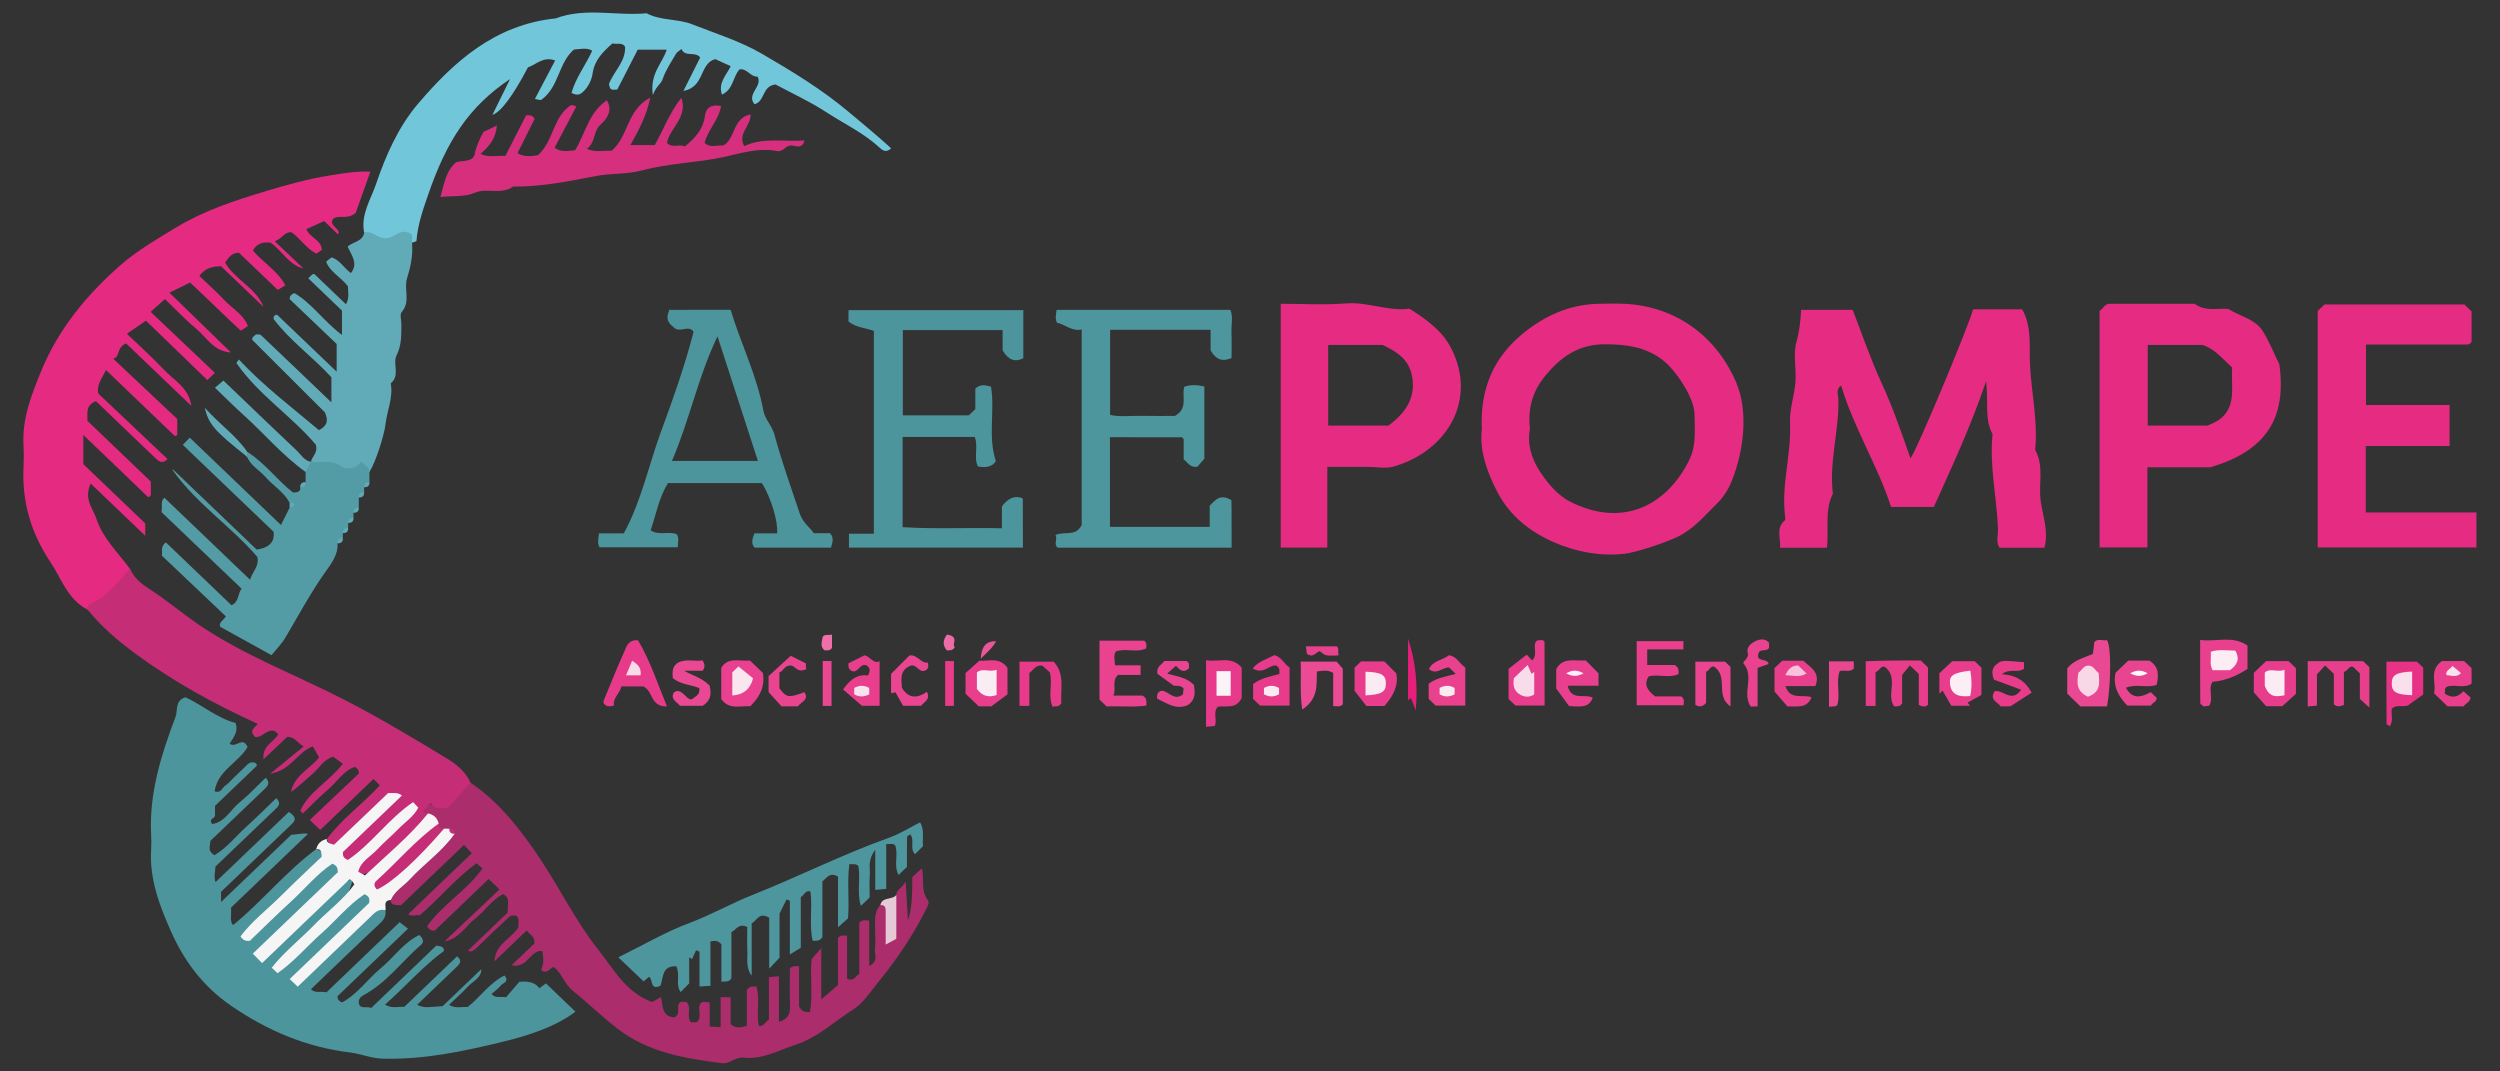 <?xml version="1.0" encoding="UTF-8"?>
<svg id="a" data-name="AEEPOMPE" xmlns="http://www.w3.org/2000/svg" width="700" height="300" viewBox="0 0 700 300">
  <rect x="0" y="0" width="700" height="300" fill="#333333" stroke="none"/>
  <defs>
    <style>
      .b {
        fill: #e62b82;
      }

      .b, .c, .d, .e, .f, .g, .h, .i, .j, .k, .l, .m, .n, .o, .p, .q, .r, .s, .t, .u, .v, .w, .x, .y, .z, .aa, .ab, .ac, .ad, .ae, .af, .ag, .ah, .ai, .aj, .ak, .al, .am, .an, .ao, .ap, .aq, .ar, .as, .at, .au, .av, .aw, .ax, .ay, .az, .ba, .bb, .bc, .bd, .be, .bf, .bg, .bh {
        stroke-width: 0px;
      }

      .c {
        fill: #f9e3ec;
      }

      .d {
        fill: #fbeef4;
      }

      .e {
        fill: #faecf2;
      }

      .f {
        fill: #e9418e;
      }

      .g {
        fill: #e94892;
      }

      .h {
        fill: #4c959c;
      }

      .i {
        fill: #e51f7a;
      }

      .j {
        fill: #e52b81;
      }

      .k {
        fill: #e62c82;
      }

      .l {
        fill: #e8428e;
      }

      .m {
        fill: #ab2d6c;
      }

      .n {
        fill: #faecf3;
      }

      .o {
        fill: #ea4b94;
      }

      .p {
        fill: #4d959c;
      }

      .q {
        fill: #f9dae8;
      }

      .r {
        fill: #fbf1f6;
      }

      .s {
        fill: #ed70a9;
      }

      .t {
        fill: #f9ebf1;
      }

      .u {
        fill: #fbedf3;
      }

      .v {
        fill: #e5c9d6;
      }

      .w {
        fill: #e83c8b;
      }

      .x {
        fill: #e83d8c;
      }

      .y {
        fill: #f8d8e7;
      }

      .z {
        fill: #f9e4ee;
      }

      .aa {
        fill: #e9428e;
      }

      .ab {
        fill: #f9dce9;
      }

      .ac {
        fill: #f5f5f6;
      }

      .ad {
        fill: #faebf1;
      }

      .ae {
        fill: #f9e0ec;
      }

      .af {
        fill: #e94590;
      }

      .ag {
        fill: #e83d8b;
      }

      .ah {
        fill: #539ca5;
      }

      .ai {
        fill: #e94490;
      }

      .aj {
        fill: #4e969d;
      }

      .ak {
        fill: #ea4791;
      }

      .al {
        fill: #eb5699;
      }

      .am {
        fill: #e94992;
      }

      .an {
        fill: #e93f8d;
      }

      .ao {
        fill: #f7c2da;
      }

      .ap {
        fill: #e73285;
      }

      .aq {
        fill: #e9438f;
      }

      .ar {
        fill: #e83f8d;
      }

      .as {
        fill: #e9418f;
      }

      .at {
        fill: #e83b8b;
      }

      .au {
        fill: #61abb8;
      }

      .av {
        fill: #e94791;
      }

      .aw {
        fill: #e83b8a;
      }

      .ax {
        fill: #fcf9fb;
      }

      .ay {
        fill: #ed6ca7;
      }

      .az {
        fill: #fae6ef;
      }

      .ba {
        fill: #e83e8c;
      }

      .bb {
        fill: #e83a8a;
      }

      .bc {
        fill: #fbf4f7;
      }

      .bd {
        fill: #e8408e;
      }

      .be {
        fill: #d62f7e;
      }

      .bf {
        fill: #72c6da;
      }

      .bg {
        fill: #c52d76;
      }

      .bh {
        fill: #faeaf1;
      }
    </style>
  </defs>
  <path class="h" d="M107.92,254.87c.24,1.52-.36,2.58-1.54,3.69-6.5,6.08-12.89,12.28-19.32,18.43,1.24,1.22,2.56.46,4.35.86,6.71-6.43,13.67-13.1,20.49-19.64.55.43,1.3,1.02,2.34,1.82-6.64,6.36-13.12,12.56-19.72,18.89,0,.45-.09,1.19,1.24,1.76,4.27-2.25,7.14-6.49,10.97-9.67,3.62-3.01,6.29-7.11,10.67-9.21,1.11,1.03,1.38,1.98.54,2.7-5.43,4.69-9.64,10.66-16.2,14.17-.83.45-1.51,1.22-1.22,2.46.55,1.5,2.03.54,3.43,1.09,6.17-5.91,12.39-11.87,18.22-17.45,1.67.18,2.21.52,2.1,1.52-5.89,4.3-10.66,9.87-16.47,15.01,1.83,1.15,3.69.54,5.41.61,4.92-4.71,9.83-9.42,14.76-14.13,1.75,1.35.57,2.31-.47,3.3-3.51,3.36-7.02,6.72-10.68,10.23,1.78,1.12,3.65.62,7.14.4,3.03-2.9,6.94-6.64,10.79-10.33.14,2.39-2.44,3.4-3.91,5.02-1.57,1.73-3.36,3.27-5.11,4.94,1.82,1.18,3.58.44,5.19.65,3.57-2.81,6.1-6.73,10.34-8.86,1.45,1.82-.46,2.08-1,2.78-.71.93-1.76,1.62-2.64,2.39,1.08,1.36,2.42.63,4.07.94,1.23-1.43,2.63-3.06,3.72-4.33,2.61-.23,4.42.15,5.62,1.8,1-.74,1.56-1.15,1.84-1.36,2.7,2.59,5.43,5.2,8.26,7.92-5.59,4.22-13.07,6.65-20.2,8.39-10.98,2.67-22.21,5.1-33.83,4.76-3.24-.09-5.97-1.35-9.04-1.72-12.19-1.47-23.03-6.04-33.15-12.95-8.09-5.52-13.36-12.69-17.07-21.04-3.2-7.21-6.02-14.67-5.52-22.78.09-1.42.07-2.86,0-4.28-.59-11.53,2.82-22.33,6.84-32.96.68-1.79-.3-4.49,2.79-5.45,4.7,2.17,8.83,5.83,13.98,7.18.95,2.47-.64,4.15-1.63,5.81,1.8,1.4,3.51-2.22,5.03.9-2.41,4.3-8.43,6.61-9.24,12.45,1.82.58,2.09-.96,2.89-1.52.99-.69,1.78-1.65,2.66-2.49s1.75-1.69,2.64-2.52c.86-.8,1.52-1.96,3.12-1.49.12.1.34.24.46.43.08.12.07.4-.02.49-3.85,3.71-7.71,7.41-11.64,11.16,0,.89.04,1.83-.01,2.77-.04.77-1.92.81-.78,2.33,3.71-.61,5.13-4.02,7.63-6.03,2.62-2.11,4.89-4.6,7.34-6.94,1.2,1.2.82,2.1-.19,3.06-5.11,4.85-10.19,9.74-15.3,14.63.06,1.27-1,2.76,1.18,3.98,3.42-1.99,5.91-5.25,8.89-7.95,2.87-2.59,5.6-5.32,8.39-8.01,1.66,1.58.36,2.51-.69,3.52-5.45,5.21-10.89,10.42-16.33,15.63-.11,1.6-.48,3.22.04,4.34,6.78-6.5,13.69-13.11,20.51-19.64,2.71,1.83,1.47,2.79.46,3.75-6.5,6.22-12.99,12.44-19.45,18.63v2.86c6.71-6.43,13.61-13.04,19.64-18.81,2.8-.26,3.99-.6,4.66-.22-7.34,7.03-14.76,14.14-21.5,20.59.14,2.51-.41,3.7.56,4.91,8.18-6.69,14.76-14.97,23.28-21.28,4.94,1.79,1.4,4.05,0,5.49-5.23,5.37-10.69,10.53-15.56,14.99,6.83-4.77,11.5-13.49,21.57-17.64,1.18,7.55-4.96,9.59-8.07,13.21-3.24,3.77-7.25,6.9-9.77,9.53,6.76-5.02,11.98-13.94,22.1-17.24-2.13,9.79-11.47,13.82-15.98,19.93,5.66-4.36,10.44-11.56,17.94-15.9.88-.51,1.91-.06,3.49,1.33-3.17,8.77-12.74,12.83-17.23,19.28,3.98-4.12,9.04-8.8,14.07-13.49,1.8-1.68,3.46-4.47,6.81-2.37Z"/>
  <path class="j" d="M24.47,170.68c-5.57-2.91-7.25-8.67-10.36-13.31-5.33-7.94-7.96-16.72-7.53-26.24.1-2.14.12-4.28,0-6.42-.42-7.42,2.21-14.14,4.97-20.86,4.8-11.68,12.71-21.3,22.22-29.63,4.64-4.06,10.17-7.26,15.52-10.51,7.83-4.75,16.56-7.61,25.35-10.25,5.77-1.73,11.53-3.34,17.56-4.31,3.77-.61,7.33-1.25,11.5-1.08-1.59,4.46-2.98,8.38-4.09,11.5-2.36,2.09-4.59.47-6.26,1.64-1.64,1.94,2.42,2.95,1.26,4.38-1.33-1.28-2.77-2.67-3.84-3.69-2.47,1.12-3.67,1.66-4.97,2.25.78,2.34,4.24,2.99,4.32,5.81-.46.32-.83.58-1.52,1.07-2.76-1.35-4.39-4.14-6.89-5.94-1.89-.38-2.36,1.43-4.76,2.48,2.9,2.76,5.4,5.14,8.02,7.63-4.24-1.1-6-5.12-9.26-7.26-2.13-.27-3.88.28-4.9,2.23,2.79,3.26,6.9,5.67,9.09,9.71-.69.42-1.08.66-2.12,1.3-3.62-3.46-7.39-7.07-10.9-10.43-2.22.14-2.87,1.43-3.84,2.77,2.59,4.74,8.67,7.05,10.74,12.41-4.05-3.88-7.97-7.63-11.89-11.39-2.86.07-4.54.68-6.07,2.74,2.28,2.18,4.75,4.35,6.97,6.73,2.23,2.39,5.41,4.05,6.62,7.28-.62.41-1,.66-1.98,1.3-4.65-4.26-9.22-8.84-14.2-13.48-1.67.81-3.42,1.67-5.8,2.84,6.07,5.89,11.65,11.32,17.23,16.74-4.83-.27-6.71-4.14-9.67-6.6-3.15-2.62-5.96-5.62-8.82-8.36-1.34,1.2-2.59,2.33-3.99,3.59,6.05,5.74,12.02,11.4,17.99,17.08-.7.67-1.41,1.35-2.11,2.02-5.92-5.72-11.84-11.44-17.2-16.63-1.74,1.19-3.31,2.27-5.34,3.67,3.73,3.58,7.14,6.62,10.24,9.92,2.93,3.12,7.21,5.29,7.79,10.24-6.16-5.9-12.32-11.8-18.25-17.47-2.8,1.21-1.56,3.83-3.62,4.27,6.39,6.02,12.37,11.65,17.95,16.9v4.33c-.34.61-.58.55-1.05.09-6.28-6.05-12.58-12.08-18.92-18.15-.9,2.13-2.66,3.9-2.15,6.59,6.37,6.03,12.88,12.19,19.4,18.36-1.68,1.64-2.66.44-3.72-.57-5.43-5.22-10.88-10.42-16.32-15.64-3.07,1.12-2.31,3.66-2.38,5.52,6.13,5.87,12.07,11.56,17.74,16.99v3.78c-.48.8-.7.64-1.21.15-5.74-5.56-11.52-11.07-17.69-16.98v8.17c5.72,5.47,11.67,11.17,17.34,16.6v3.46c-4.87-4.66-9.84-9.42-15.28-14.63-2.03,4.44.68,7,1.58,9.81,1.77,5.48,6.07,9.52,9.42,14.09-1.62,6.06-5.91,9.56-11.92,11.42Z"/>
  <path class="b" d="M552.47,86.62h13.75c2.7,4.83,1.96,9.95,2.16,14.99.32,8.12,2.3,16.16,1.46,24.35,2.57,4.59.89,9.6,1.56,14.36.6,4.27,2.26,8.43,1.05,13.04h-12.57c-1.11-1.56-.37-3.5-.44-5.31-.35-8.84-2.43-17.58-1.52-26.48-2.33-4.26-1.1-9-1.81-14.84-4.36,12.9-9.59,23.98-14.64,35.22h-11.97c-3.66-11.44-10.43-22.06-13.97-33.99-1.6,1.01-.81,2.55-.78,3.79.23,8.87-2.65,17.57-1.54,26.48-2.4,4.78-1.07,9.98-1.66,15.14h-13.18c.43-2.53-1.35-5.29,1.38-7.67.25-.22.1-.92.05-1.38-1.04-8.67,1.8-17.16,1.41-25.77-.18-4,1.21-7.68,1.51-11.53.3-3.78-.7-7.8.3-11.33.83-2.91,1.11-5.75,1.29-8.93h14.44c2.58,6.62,4.98,13.73,8.12,20.54,3.12,6.76,5.52,13.76,8.06,21.02,1.65-1.83,16.62-37.85,17.53-41.7Z"/>
  <path class="m" d="M250.97,250.59c-.07-1.46,1.51-1.74,2.63-3.76.24,4.28.43,7.59.62,10.91,1.35-4.12,1.14-8.27,1.24-12.2.9-.81,1.58-1.43,2.68-2.42.71,3.18-.4,6.34,1.69,8.94.59.73-.28,2.03-.84,3.14-3.57,7.1-8.02,13.57-13.08,19.81-2.23,2.75-4.21,5.89-7.11,7.71-5.23,3.3-9.73,7.73-15.85,9.73-4.83,1.58-9.42,4.28-14.71,3.69-2.46-.27-3.83,1.84-6.1,1.55-10.47-1.33-20.66-2.99-29.34-9.74-4.36-3.39-8.27-7.17-12.5-10.63-2.3-1.88-2.94-4.76-5.21-6.55-1.2.23-1.97,2.2-3.58.85.72-1.8.78-2.77.34-5.34-3.53-.37-3.87,4.89-8.61,4.01,2.53-2.42,4.65-4.45,6.38-6.11.2-2.1-1.34-2.44-2.13-3.67-3.04,2.91-6.03,5.78-9.02,8.64.14-4.67,4.5-6.22,6.69-9.46-.23-.95.56-2.21-.64-3.35-.54.07-1.44-.08-1.83.28-3.05,2.79-6.02,5.66-8.98,8.54-.9.87-1.74,1.67-2.69,1.01,3.87-3.7,7.79-7.46,11.17-10.69-.25-2.45.9-3.97-1.35-5.13-3.1,1.59-5.06,4.72-7.86,6.9-2.66,2.06-4.26,5.55-8.57,6.37,5.44-5.13,10.45-9.86,15.45-14.58-1.36-1.31-2.07-1.98-3.05-2.92-5.03,4.82-10.06,9.64-15.07,14.44-.8.09-1.44-.11-2.16-1.21,4.22-6.03,11.19-10.04,15.5-16.18-.65-.57-.99-.86-1.67-1.46-5.82,4.25-10.37,9.88-15.88,14.56-1.08-.24-2.4.52-3.23-.31,5.9-5.65,11.8-11.3,17.81-17.06-.99-1.03-1.6-1.67-2.21-2.31-6.03,5.77-12.05,11.54-17.63,16.88-1.92-.08-2.96-.06-2.84-1.48-.54-4.54,3.7-6.11,6.08-8.77,2.67-3,5.87-5.54,8.59-8.47.28-.39.34-.82.1-1.27-.35-.33-.7-.64-1.12-.9-.66-.46-1.2-1.02-1.71-1.62-.94-1.12-2.17-1.98-3-3.19-.3-.68-.3-1.75.19-1.87,4.98-1.24,8.54-5,13.22-6.73,8.19,5.57,14.01,13.18,19.33,21.12,5.64,8.41,10.02,17.54,16.36,25.57,4.4,5.58,7.76,12,15.13,14.72.81-.46,1.55-.87,2.47-1.4.55,2.39.14,5.42,3.73,5.69,2.19-.97.08-3.32,1.82-4.34h1.51c1.69,1.47.02,3.6,1.15,5.45.37.54,1.16.14,1.85.23,1.67-1.55-.07-3.69,1.03-5.28.62-.64,1.34-.4,2.56-.22v6.74c1.19.06,1.86.09,3.06.14v-8.38h2.79v7.52c1.51,1.4,2.9.95,4.54.5v-9.99c.73-1.16,1.51-1,2.68-1.03,1.08,3.54-.07,7.3.65,11.03,1.41.31,1.73-1.11,2.86-1.73v-11.9c.91-.09,1.58-.16,2.79-.28v12.82c2.63-.88,3.17-2.32,3.11-4.32-.12-3.55-.03-7.11-.03-10.56.53-.79,1.26-.78,2.56-.73v11.33c1.03,1.64,1.81,1.46,3.04,1.51.93-5.01-.07-10.15.51-14.85.81-.92,1.43-1.63,2.68-3.06v14.36c1.42-1.22,2.76-2.37,4.67-4.02v-13.15c.51-.77,1.26-.73,2.54-.7v12.14c2.05.76,2.28-.83,3.43-1.37v-14.32c.82-1.01,1.57-.7,2.79-.66v12.73c2.78-1.42,1.37-3.36,1.59-4.88.23-1.63.03-3.32.06-4.98.03-2.5-.49-5.11,1.49-7.24,4.55.67,2.23,4.25,2.99,6.24.25-2.88-.75-6.21,1.48-9.09Z"/>
  <path class="b" d="M486.27,107.42c-5.52-13.26-17.07-21.67-31.38-22.35-2.47-.12-4.96-.06-7.44,0-8.08.18-15,3.4-20.96,8.25-8.27,6.73-12.12,15.53-11.58,26.84-.66,5.69,1.18,11.48,4.25,17.42,3.62,7,9.38,11.44,16.21,14.37,6,2.57,12.66,3.87,19.52,3.1,3.36-.38,11.72-3.2,15.04-4.85,4.49-2.23,7.46-5.94,10.84-9.22,1.75-1.7,3.16-3.94,4.07-6.18,3.56-8.79,4.63-19.65,1.42-27.36ZM472.99,128.81c-5.91,12.04-17.96,19.3-33.14,11.77-3.55-1.76-6.34-5.03-8.59-8.43-2.52-3.8-3.67-7.87-2.88-12.16-.63-5.65.75-10.5,4.35-14.85,4.29-5.18,9.24-8.74,16.6-8.74,5.87,0,11.23.67,16.07,4.29,3.78,2.83,9.03,10.77,9.06,15.17.03,4.36.57,8.8-1.47,12.95Z"/>
  <path class="bg" d="M131.76,219.19c-2.12,2.34-4.25,4.68-6.26,6.9-1.93.39-3.59.62-4.83-1.18-.7.62-1.37,1.22-2.03,1.81-.16.98.46,1.06,1.2,1.03-1.95,6.73-12.59,16.45-19.92,17.47.34-7.82,8.21-10.05,10.93-14.55-4.49,2.87-7.26,9.47-15.76,11.07,1.24-9.16,9.58-11.57,12.24-16.28-2.73,2.48-6.16,6.21-10.06,9.44-1.58,1.3-3.87,4.7-5.73,0,4.16-5.64,10-9.74,14.79-15-.56-.58-1.19-1.23-1.74-1.79-4.98,4.77-9.95,9.53-14.92,14.28-1.17-1.12-1.87-1.79-2.93-2.8,4.56-4.31,9.12-8.62,13.74-13,.08-.62-.12-1.25-1.1-1.86-3.24,1.1-4.97,4.16-7.47,6.29-2.48,2.12-4.74,4.48-7.13,6.77-.42-.53-.72-.78-.68-.88,2.5-5.35,8.06-8.08,11.89-13.05-.68-.5-1.57-1.16-2.7-1.99-2.65.75-3.91,3.27-5.89,4.91-1.97,1.63-3.72,3.51-5.93,4.96,1-4.87,5.89-6.83,7.87-9.71-.65-1.13-1.24-2.16-1.74-3.03-4.45,1.59-5.85,6.58-11.99,7.68,3.84-3.13,6.53-5.32,9.42-7.67-2.03-1.24-2.42-2.63-4.59-2.71-1.77,1.68-3.92,3.72-6.66,6.31-.36-4.05,3.02-4.8,4.11-7.04-2.34-2.86-4.39,1.33-6.46.76-1.89-1.84,0-2.62.75-3.63-12.11-5.55-23.59-11.79-34.18-19.61-5.04-3.72-9.65-7.64-13.51-12.44-.23-.88.48-1.4,1.03-1.65,4.72-2.16,7.63-6.14,10.89-9.77,1.06,2.51,3.22,4.31,5.34,5.65,4.94,3.12,9.31,6.93,14.14,10.19,12.76,8.63,27.27,14.01,40.87,21.04,9.82,5.07,19.23,10.71,28.61,16.41,2.53,1.54,5.08,3.71,6.4,6.64Z"/>
  <path class="bf" d="M101.96,65.09c-1-5.01,1.89-9.29,3.37-13.66,2.69-7.94,6.23-15.94,11.71-22.37,10.04-11.77,21.51-22.16,38.56-23.91,8.32-3.15,16.98-.64,25.45-1.43,3.98,2.13,8.7,1.47,12.81,3.1,6.58,2.6,13.36,4.68,19.52,8.26,8.48,4.93,16.77,9.97,24.29,16.29,3.98,3.35,8,6.64,11.85,10.16-1.22,1.14-2.15.82-3.18-.14-4.43-4.12-10-6.73-15.04-10.02-4.56-2.97-9.6-5.27-14.15-7.72-3.81.4-2.91,4.74-5.88,5.53-2.4-2.85,2.36-4.96.85-7.73-2.01.12-2.92-2.36-5.05-2.03-1.93,2.08-1.65,5.56-4.92,7.07-1.16-3.33,1.28-5.48,2.45-7.97-1.45-.66-2.91-1.31-4.34-1.97-4.52,1.29-2.87,7.81-8.9,8.91,1.77-3.53,3.25-6.49,4.69-9.36-1.43-1.85-4.23.02-5.23-2.37-.57.48-1.24.81-1.54,1.33-1.34,2.31-2.89,4.58-3.73,7.06-.51,1.51-1.76,1.84-2.75,4.49-.91-6.04,2.7-8.87,3.87-12.7h-8.11c-1.86,3.63-3.79,7.39-5.71,11.14-.71.02-1.46.33-2.03-.38-.09-.42-.4-.93-.26-1.28,1.37-3.49,4.69-6.22,4.46-10.33-.89-1.31-2.27-.54-3.53-.91-2.62,2.33-5.02,4.61-5.56,8.4-.26,1.82-1.18,3.83-2.81,5.28-.82.72-1.58.94-3.1.19,1.14-4.17,3.9-7.68,5.8-11.82-1.5-.94-3.36-.44-5.14-.33-4.42,3.91-4.16,10.53-9.1,14.07-.27.19-.91-.1-1.81-.23,1.92-3.64,3.78-7.18,5.67-10.78-3.36-1.24-5.35,1.2-7.61,1.93q-6.4,12.11-9.96,13.31c1.59-3.24,3.08-6.25,4.94-10.04-11.6,7.8-17.71,17.28-22.91,32.32-1.46,4.22-2.96,8.47-3.29,12.98-.01.2-.8.34-1.22.51-4.47-.96-9.78,1.74-13.41-2.85Z"/>
  <path class="k" d="M638.23,102.03c-1.71-3.47-2.92-6.6-4.71-9.4-2.07-3.23-6.15-4.03-9.64-6.13-2.87-.26-6.39.83-9.36-1.43-7.94,0-15.87.01-23.81,0-1.52,0-1.82,1.46-2.82,1.96v66.24h13.38v-22.43h17.54c17.55-5.02,21.19-15.81,19.42-28.8ZM618.01,119.17h-16.65v-22.58h15.32c3.34.98,5.54,3.81,8.33,6.32-.48,5.96,2.13,13.11-7.01,16.26Z"/>
  <path class="k" d="M406.33,97.51c-2.56-5-6.94-8.03-11.69-11.08-5.92.82-11.63-1.96-17.79-1.47-6.09.48-12.25.1-18.24.1v68.26h13.04v-22.6h11.19c2.48,0,5.14.57,7.41-.09,15.12-4.43,23.41-18.78,16.08-33.12ZM388.76,119.16h-16.87v-22.57h15.24c3.38,1.61,6.82,3.52,7.99,7.67,1.71,6.3-1.08,11.05-6.36,14.91Z"/>
  <path class="k" d="M648.96,153.31v-66.23c.66-.63,1.18-1.13,1.91-1.83h39.14c.61.59,1.32,1.26,2.03,1.94v8.55c-.16.16-.3.36-.5.49-.18.12-.42.23-.64.23-9.39.01-18.79,0-28.42,0v16.94h23.4v11.48h-23.46v18.61h30.98v9.8h-44.43Z"/>
  <path class="au" d="M101.96,65.09c2.46-.68,3.91,2.03,6.57,1.57,2.15-.37,3.86-2.91,6.53-1.18.71.64.15,1.61.31,2.46.3,3.45-.37,6.73-1.41,10.05-.94,2.99,1.08,6.43-1.48,9.37-.61.7-.07,2.29-.09,3.47-.05,2.94.1,5.78-1.35,8.67-1.17,2.33,1.08,5.59-1.63,7.84.72,3.96-1.03,7.62-1.47,11.44-.38,3.23-2.76,10.59-4.49,13.38-5.66.09-11.35.32-16.39-2.85.29-1.53,2.1-2.59,1.34-4.83-6.64-7.89-16.02-13.91-22.18-22.79-.05-.08.22-.37.65-1.04,6.84,7.35,14.8,13.35,22.44,19.8,1.55-.86,3.04-1.97,1.64-5.01-6.31-6.29-13.3-13.24-20.26-20.21-.12-.12-.02-.46-.02-.7.33-.3.66-.6.99-.9.47.05,1.13-.06,1.39.19,6.44,6.1,12.83,12.24,19.74,18.85v-7.02c-5.04-5.57-11.47-10.11-16.14-16.27-.12-.16-.01-.46-.01-.7.17-.17.3-.38.51-.5.12-.07.41-.07.51.02,5.38,5.13,10.75,10.28,16.6,15.87v-7.76c-3.92-3.75-8.47-8.08-13.15-12.55-.03-.46.03-1.14,1.31-1.69,4.94,2.86,8.25,7.94,13.33,11.71v-6.81c-2.97-2.86-6.23-5.96-9.45-9.06.94-.85,1.09-1.06,1.3-1.16.13-.06.41-.03.51.07,2.9,2.75,5.78,5.51,8.77,8.38,1.03-1.95.54-3.59.54-5.03-1.88-2.53-4.99-3.95-6.11-6.91.58-.46.93-.74,1.52-1.2,2.35.73,3.5,3.02,5.42,4.4,2.17-2.7.11-5.07-.92-7.44,1.65-1.38,4.29-1.41,4.64-3.91Z"/>
  <path class="ah" d="M87.05,129.3c2.76.5,5.63-.89,8.44,1.24,1.12.85,4.29,1.17,5.71-1.44.73,1.31,2.31,1.6,2.24,3.05v2.85c-.56.41-.95.99-1.49,1.43v1.43c-.56.41-.95.99-1.49,1.43v2.85c-.56.41-.95.99-1.49,1.43v1.43c-.56.41-.95.99-1.49,1.43v1.43c-.56.41-.95.99-1.49,1.43v1.43c-.56.41-.95.99-1.49,1.43.23,3.13-1.78,5.72-3.33,7.9-4.19,5.91-7.57,12.25-11.23,18.42-1.11,1.87-2.54,3.27-3.92,4.98-4.74-2.62-9.49-5.24-14.37-7.94-.5-1.25.92-1.81,1.59-2.93-5.94-5.64-11.93-11.31-17.92-16.99.28-1.1-.57-2.38,1.12-3.72,6.03,5.77,12.09,11.58,18.36,17.59,2.19-.86,1.71-3.35,2.86-4.61-7.63-7.29-15.15-14.48-22.46-21.47.39-1.64-.4-2.9.82-4.02,7.95,7.61,15.9,15.22,24,22.98.6-2.28,2.64-3.69,2.03-6.41-7.18-8.39-17.08-14.91-23.72-24.31-.05-.07.24-.36.11-.17,7.89,7.55,15.84,15.17,23.43,22.44,4.08-.65,4.97-2.51,4.76-4.97-8.5-8.14-16.91-16.19-25.45-24.36.77-.8,1.38-1.44,1.94-2.02,8.46,8.1,16.91,16.19,25.54,24.46,1.03-2.05,1.73-3.44,2.42-4.82.4-.32.53-.63.4-.95-.13-.32-.27-.48-.4-.48-1.58-2.97-4.58-4.71-6.73-7.17-1.69-1.93-4.16-3.19-5.19-5.67-.45-.32-.6-.63-.45-.95.15-.32.3-.48.45-.48,5.01,3.12,8.39,7.96,12.88,11.43,1.2-.03,2.13-.12,2.03-1.44.56-.41.95-.99,1.49-1.43v-2.85c-.83-1.59.36-2.21,1.49-2.85Z"/>
  <path class="aj" d="M302.86,92.28c-2.82.53-4.58-1.43-6.88-1.9-.63-1.08-.31-2.22-.13-3.62h48.65c.82,1.86.21,4.22.31,6.48.1,2.34.02,4.69.02,7.02-2.22.88-4,.91-5.86-2.14v-5.77h-28.14v23.83c2.76.62,5.93.19,9.05.26,3.19.07,6.38.02,9.1.02,3.82-2.17,1.81-5.42,2.63-8.17,1.76-.63,3.61-.52,5.61-.09v20.23c-.84.98-1.46,1.7-1.94,2.26-2.1.34-2.72-1.24-3.85-2.07v-5.66c-.18-.19-.34-.52-.51-.52-6.63-.03-13.26-.02-20.13-.02v25.1h27.93v-5.94c1.66-1.62,2.87-3.39,6.07-1.55.12,3.85,0,8.47.06,13.31h-48.7c-1.25-1.02.07-2.42-.62-3.53,2.58-1.18,5.59.6,7.34-2.79v-54.73Z"/>
  <path class="p" d="M237.71,153.3v-3.86h6.97v-56.79c-2.06-.8-4.97-.88-7.1-2.63v-3.19h48.95v13.48c-2.24,1.11-4.1.63-5.8-2.2v-5.7h-27.94v23.88h18.47c.52-.5,1.04-1,1.83-1.76v-5.71c1.51-1.42,2.91-.96,4.39-.56,1.15,6.78-.94,13.83,1.35,20.86-.97,1.59-2.78,1.91-5,1.49-1.32-2.55.19-5.48-.91-8.27h-20.19v25.26c8.97.59,18.26.08,27.81.32v-6.16c1.54-1.94,3.06-3.01,5.35-2.42.15.11.5.25.5.39.03,4.45.02,8.9.02,13.6h-48.72Z"/>
  <path class="h" d="M187.32,86.78s.04-.01.05-.01c.04,0,.08,0,.11,0,.05-.11.1-.21.17-.33-.16.18-.27.28-.33.34Z"/>
  <path class="h" d="M187.32,86.78c-.09.04-.15.13,0,0h0Z"/>
  <path class="h" d="M232.36,149.29h-4.49c-1.3-1.82-3.1-2.97-3.96-5.54-2.44-7.34-5.07-14.64-7.08-22.09-.67-2.49-2.64-4.25-3.08-6.63-1.79-9.87-6.34-18.87-9.18-28.29-5.9,0-11.5,0-17.1.02-1.43,2.89.12,4.09,1.59,5.24,1.62,1.02,3.93-1.04,5.14.92-2.49,9.66-5.78,18.89-9.13,27.98-3.43,9.3-5.39,19.16-10.39,28.43h-6.97c-.16,1.63-.52,2.77.18,3.91h21.9c-.04-1.44.47-2.61-.34-3.67-2.25-.93-4.86.5-7.27-1.08,1.52-4.38,2.26-9.02,4.85-13.24h26.31c2.57,4.21,4.52,10.62,4.26,14.09h-6.37c-.63,1.57-.95,2.88.05,4.01h21.4c.43-1.52.93-2.86-.33-4.07ZM188.14,129.06c4.93-11.37,7.21-23.26,12.76-34.89,3.93,12.12,7.57,23.37,11.31,34.89h-24.08Z"/>
  <path class="aj" d="M257.64,230.26c1.32,2.36.52,4.51.81,6.65-.64.65-1.3,1.33-2.24,2.27-1.64-1.66.04-4.01-1.35-5.55-.31.23-.88.46-.88.69-.06,2.84-.04,5.68-.04,8.42-.81.77-1.51,1.44-2.35,2.25-1.44-2.69,0-5.6-.9-8.21-.56-.74-1.32-.41-2.55-.42v12.53c-1.18.11-1.86.17-3.07.28v-11.23c-2.24,3.08-1.37,5.12-1.52,6.95-.17,2.12-.04,4.27-.04,6.4l-2.47,2.36c-1.16-3.82-.03-7.54-.69-11.08-.49-.81-1.31-.49-2.54-.62-.65,5.09.05,10.24-.37,15.19-.82.74-1.5,1.35-2.79,2.5v-14.19c-2.39-1.35-3.07.33-4.38,1.34v15.59c-.74,1.13-1.49,1.04-2.72,1.04-1.05-4.48,0-9.16-.62-13.83-1.45-.41-1.73,1.08-2.71,1.58v14.22c-.97.59-1.94,1.18-3.06,1.86v-15.06c-.31-.12-.62-.24-.93-.36-.4.81-.8,1.63-1.96,3.98v12.34c-.99,1.05-1.64,1.75-2.89,3.07v-14.25c-2.8-1.67-3.36.67-4.91,1.59v14.63c-1.7-2.21-1.1-4.67-1.21-7.02-.11-2.3-.02-4.62-.02-6.63-2.54-1.12-3.03.81-4.45,1.44v12.95c-.78,1.19-1.58.81-2.8.93v-10.46c-1.11-1.23-1.84-.96-3.06-.83v12.47c-1.19.06-1.86.1-3.07.17v-9.76c-.32-.12-.64-.25-.96-.37-.38.83-.75,1.65-1.13,2.48-.27-.18-.53-.36-.8-.53v7.32c-.98.99-1.65,1.67-2.39,2.42-1.54-2.16-.04-4.66-1.19-7.19-4.16-.27-3.6,3.2-4.48,5.44-2.92,1.35-2.02-1.66-3.15-2.52-.5.41-1.01.83-1.56,1.28-2.21-2.11-4.45-4.24-7.07-6.73,6.77-3.33,13.12-7.07,19.96-9.63,6.04-2.26,11.56-5.43,17.49-7.79,12.93-5.14,25.33-11.41,38.46-16.11,2.98-1.06,5.69-2.8,8.61-4.27Z"/>
  <path class="be" d="M155.28,41.36c2.03,1.43,3.93.82,5.75.72,2.9-4.74,3.8-10.56,8.89-13.99,1.85,2.94-.25,5.43-1.75,6.78-2.18,1.95-1.31,4.95-3.85,6.8,2.47,1.11,4.82.4,6.91.55,4.8-4,4.2-11.44,10.86-14.9-1.09,5.25-3.27,9.15-5.57,13.3h6.81c2.37-4.15,4.02-8.82,7.46-13.27,1.88,5.61-3.34,8.55-4.02,12.67,1.64,1.64,3.53.14,4.93,1.03,3.02-2.42,5.21-4.93,5.68-8.62.25-1.98,1.49-3.34,4.51-2.76-.6,3.87-3.66,6.63-4.61,10.34,1.57,1.49,3.56.58,5.26.73,3.52-2.04,2.47-7.58,7.6-8.72.24,3.2-3.74,5.3-1.75,8.9,5.34-2.56,11.1-1.14,16.89-1.6-.73,2.67-2.66,1.34-3.9,1.42-1.56.1-2.09,1.91-3.85,1.55-5.13-1.03-10.21.67-14.94,1.69-7.56,1.64-15.34,1.71-22.86,3.75-3.96,1.08-8.47.74-12.74,1.54-7.68,1.45-15.39,3.07-23.31,2.97-3.24,2.36-7.36.35-10.45,1.64-3.39,1.41-6.55.88-9.92,1.29,1.08-3.49,1.32-7.04,4.4-9.74,1.68-.58,4.76.07,5.23-2.35.39-2.03,1.22-3.83,2.39-6.12.71-.34,2.06-.98,3.8-1.81-.25,3.44-1.99,5.69-4.57,7.94,2.43,1.13,4.78.39,6.95.56,1.99-3.9,3.91-7.65,5.82-11.39.76.1,1.58-.3,2.38,1-1.5,3-3.15,6.31-4.82,9.67,2.1,1.1,3.97.82,5.73.53,4.46-3.97,4.12-10.64,9.24-14.01.25-.16.87.19,1.53.35-2.04,3.87-4.07,7.71-6.1,11.56Z"/>
  <path class="ac" d="M91.53,234.89c-.17.9.41,1.23,1.99,1.63,4.89-4.6,10.02-9.6,15.19-14.5,1.23.2,2.52-.36,3.83.73-5.6,5.37-11.13,10.66-16.52,15.82-.05.95,0,1.63,1.37,2.22,6.64-4.47,11.4-11.53,18.28-16.2.59.64.89.96,1.44,1.55-1.23,2.51-3.75,4.08-5.69,6.09-1.85,1.91-3.93,3.61-5.73,5.56-1.86,2.02-4.7,3.36-5.38,6.3.61.34,1.01.56,1.88,1.04,5.95-5.61,12.42-10.9,17.66-17.38,1.62.35,2.62,1.3,2.98,2.85-2.96,5.87-9.1,9.01-12.35,13.31,4.32-3.29,7.76-8.99,13.84-11.88h1.49c.46.51.96.99,1.49,1.43-3.46,4.94-8.56,8.41-12.61,12.81-1.76,1.91-4.22,3.23-5.27,5.74-2.23.12-1.27,1.77-1.49,2.85-2.04-.51-3.12.81-4.34,2-6.73,6.49-13.49,12.94-20.24,19.41-.77-.74-1.29-1.24-2.24-2.14,7.53-7.21,15.07-14.43,22.24-21.3.24-1.37-.11-1.9-1.28-2.45-4.48,2.95-7.91,7.29-12.01,10.91-4.1,3.62-7.61,7.88-12.35,11.21-.65-.61-.97-.91-1.63-1.54,3.54-4.51,7.95-7.9,11.74-11.82,3.79-3.92,8.32-7.21,11.39-11.51-.59-1.11-1.14-1.44-1.37-1.4-8.36,8.01-16.39,15.69-24.46,23.43-1.16-1.17-1.83-1.86-2.61-2.64,7.95-7.61,15.94-15.26,23.76-22.75-.02-1.02.1-1.77-1.48-2.43-4.27,2.8-7.72,7.09-11.74,10.76-3.93,3.58-7.69,7.32-11.35,10.83-1.07.08-1.77,0-2.63-1.22,3.11-4.24,7.56-7.58,11.39-11.42,3.74-3.75,7.65-7.36,11.34-10.9-.06-1.24-.04-2.23-1.51-2.12.36-1.56,1.36-2.51,2.98-2.85Z"/>
  <path class="aq" d="M307.84,179.38h12.5c.93.67.6,1.4.59,2.17-2.69,1.33-5.75-.14-8.49.85-.73,1.12-.32,2.27-.22,3.9h7.15v2.68h-6.35c-1.87,1.89-.35,3.78-1.28,5.78h8.18c1.16.7,1.11,1.42,1.08,2.8-3.69.53-7.52.07-11.14.25l-2-1.92v-16.51Z"/>
  <path class="an" d="M461.22,181.85v4.35h7.7c1.16.7,1.1,1.42,1.08,2.52-2.59,1.29-5.6-.04-8.35.66-1.51,2.28-.4,3.92,1.78,5.61h7.33c1,.8.71,1.51.62,2.49h-13.11v-17.96h13.09v2.32h-10.13Z"/>
  <path class="ag" d="M525.16,197.66h-2.75v-12.52c2.33-.06,4.95-.16,7.57-.19,2.69-.04,5.37,0,7.84,0,.74.71,1.26,1.21,2.01,1.93v10.45c-.53.59-1.38.7-2.57.03v-8.66c-.94-.9-1.64-1.57-2.5-2.39-.59.72-1.17,1.45-2.17,2.68v7.98c-.76,1.12-1.56.75-2.25.81-2.3-3.37,1.47-8.04-2.66-11.1-1.15-.29-1.24,1.05-2.52,1.5v9.5Z"/>
  <path class="ar" d="M656.28,197.39c-1.21.44-1.89.6-2.8-.17v-8.53c-.96-.92-1.67-1.6-2.46-2.35-.64.7-1.28,1.4-2.28,2.5v8.72c-.92.09-1.59.16-2.58.26v-12.71h15.49c.58.56,1.11,1.06,1.78,1.7v11.3c-1.07-.96-1.75-1.57-2.67-2.4v-7.18c-.79-.76-1.32-1.26-1.92-1.84-1.17-.35-1.24,1.05-2.55,1.46v9.25Z"/>
  <path class="am" d="M589.97,197.79h-7.46c-1.2-1.17-2.41-2.35-3.68-3.58v-7.06c1.74-2.27,4.54-2.92,7.19-4.06.13-1.06.26-2.18.4-3.33,1-1.09,2.34-.25,3.47-.53,1.24,1.03,1.29,11.76.09,18.56Z"/>
  <path class="bb" d="M186.76,197.8c-4.69.15-3.82-4.26-6.6-5.6h-6.15c-.51,2.06-2.52,3.33-2.09,5.37-1.22.19-1.93.5-2.82-.54.16.23-.02.06-.08-.14-.06-.22-.09-.5,0-.7,2.1-5.06,4.13-10.14,6.39-15.13.4-.89,1.35-2.01,3.26-1.76,3.3,5.59,5.41,11.91,8.08,18.5Z"/>
  <path class="bd" d="M629.3,180.78v6.5q-4.8,3.21-9.8,3.63c-1.35,2.09.39,4.63-.93,6.7-.6.07-1.07.12-1.54.18-.33-.3-.94-.6-.95-.9-.06-5.69-.04-11.38-.04-17.71,4.54.63,9.16-1.36,13.26,1.6Z"/>
  <path class="bb" d="M347.67,186.94c0,3,0,6,0,8.51-1.62,3.28-4.42,2-6.69,2.44-1.44,1.55-.09,3.6-.83,5.38-.81.08-1.48.14-2.46.23v-18.65c3.37.67,7.13-1.34,9.97,2.08Z"/>
  <path class="x" d="M424.3,197.54c-.78-.75-1.3-1.25-1.9-1.82v-8.46c1.43-1.11,2.92-2.28,4.99-3.89.3-.06.82.86,1.6,1.53,1.63-1.49.26-3.5.97-5.1.48-.79,1.29-.49,1.99-.56.18.15.52.3.52.46.03,5.86.02,11.73.02,17.84h-8.19Z"/>
  <path class="au" d="M87.05,129.3l-1.49,2.85c-6.5-4.65-11.58-10.73-17.44-16.02-2.69-2.42-5.24-4.99-7.93-7.56.72-.62,1.45-1.23,2.36-2.02,6.81,6.52,13.69,13.16,20.64,19.72,1.17,1.11,1.99,2.7,3.85,3.02Z"/>
  <path class="ai" d="M592.36,188.37c1.07-1.03,2.3-2.2,3.55-3.4h5.9c2.74,1.66,2.66,4.1,2.05,6.81-2.79.93-5.83-.39-8.59.79,1.83,3.36,4.33,2.65,6.93,1.23.56.54,1.09,1.04,1.65,1.58.14,1.08-1.11,1.24-1.58,2.19h-6.61c-2.33-2.43-4.16-5.28-3.3-9.21Z"/>
  <path class="bd" d="M445.96,195.36c-1.05,2.96-3.56,2.5-6.62,2.34-.77-1.05-1.88-2.56-3.6-4.91v-5.44c1.85-3.41,5.06-2.21,8.27-2.43,1.12,1.13,2.43,2.45,3.57,3.61v3.47h-8.63c1.03,4.38,4.84,2.14,7.01,3.36Z"/>
  <path class="f" d="M407.61,188.69c-.8-.76-1.32-1.27-1.88-1.8-1.85-.09-3.58,2.26-5.61.44,1.06-2.4,3.78-2.43,5.57-3.86,2.18.26,2.9,2.34,4.59,3.42v10.67h-8.3c-.51-.48-1.21-1.16-1.95-1.87v-4.24c2.12-1.63,4.85-2.04,7.59-2.76Z"/>
  <path class="o" d="M375.98,187.24v9.94c-.72.87-1.47.57-2.69.5v-9.29c-1.66-.89-2.85-.58-4.57-.38-.15,3.48.62,7.56-4.1,10.67-.72-4.91-.24-9.04-.44-13.43h10.08c.27.31.9,1.04,1.72,1.99Z"/>
  <path class="at" d="M350.76,187.16c1.58-2,3.92-2.57,6.04-3.73,1.99.5,2.75,2.48,4.28,3.48v10.66h-8.26c-.5-.48-1.2-1.15-1.95-1.87v-4.17c2.1-1.64,4.8-2.12,7.35-2.81-.03-.82.32-1.56-.85-2.36-1.89-.39-3.64,2.7-6.61.8Z"/>
  <path class="ar" d="M499.92,192.09c1.29,4.11,4.96,2.21,7.31,3.15-1.27,3.17-3.88,2.5-6.75,2.56-.97-1.12-2.19-2.53-3.62-4.19v-6.54c.72-.69,1.41-1.35,2.16-2.07h5.91c1.81,1.82,4.92,3.09,3.39,7.09h-8.4Z"/>
  <path class="ap" d="M669.7,198.45c-.22,1.64.49,3.33-.53,4.89-.35-.24-.93-.46-.93-.68-.05-5.69-.04-11.39-.04-17.4h8.53c.59.56,1.11,1.06,1.77,1.7v7.5c-.94.67-2.32,1.65-3.7,2.64-1.3,1.37-3.52-.19-5.1,1.35Z"/>
  <path class="ba" d="M242.77,186.37c-2-1.01-2.49,2.48-4.43,1.43-.79-.5-.83-1.18-.77-2.08,1.48-.74,3.05-1.52,4.52-2.25,1.73.46,2.41,2.52,4.2,1.67v12.49h-4.94c-2.29-1.98-3.71-3.2-5.3-4.57,1.64-2.25,3.59-4.41,6.98-3.93.72-1.27.58-2.08-.27-2.76Z"/>
  <path class="as" d="M210.09,197.75c-2.73-.24-5.86,1.16-8.14-2.02v-8.77c2.02-3.17,5.27-1.68,8.02-2.03,1.23,1.18,2.46,2.35,3.64,3.49.57,3.41-.46,6.3-3.53,9.33Z"/>
  <path class="x" d="M543.03,188.5c1.21-1.13,2.43-2.28,3.59-3.36h6.29c.72.69,1.24,1.19,1.9,1.82v7.6c-.9.5-2.4,1.33-3.89,2.17.24.29.47.59.71.88h-5.26c-.53-.92-1.49-2.58-2.45-4.24-.3.28-.59.56-.89.84v-5.7Z"/>
  <path class="ba" d="M685.32,197.79c-1.19-1.16-2.4-2.33-3.79-3.68.74-2.83-1.53-6.39,2.22-9.02h6.17c.73.68,1.43,1.34,2.12,1.98v4.36c-2.12,1.45-4.69.09-6.88.84-.89.48-.47,1.27-.58,1.98,1.85,1.23,3.53,1.11,5.16-.71.66.58,1.32,1.16,2.01,1.76-.1,1.24-1.33,1.65-1.97,2.47-1.47,0-2.95,0-4.45,0Z"/>
  <path class="ba" d="M277.59,197.77h-3.55l-3.69-3.53v-5.79c1.17-1.04,2.42-2.16,3.87-3.45,2.47.22,5.59-1.18,7.88,2v7.41c-1.01.75-2.53,1.88-4.51,3.35Z"/>
  <path class="x" d="M387.65,197.68h-5.04c-.72-.92-1.75-2.22-3.33-4.23v-6.52c.51-.49,1.03-.99,1.81-1.74h6.51c.89.89,2.08,2.08,3.36,3.36.69,3.53-.94,6.42-3.31,9.12Z"/>
  <path class="x" d="M642.86,187.09v7.18c-1.19,1.08-2.43,2.21-3.82,3.47h-4.53c-.9-1.02-2.01-2.27-3.44-3.89v-5.45c1.17-1.12,2.22-2.12,3.43-3.28h6.3c.68.65,1.37,1.31,2.07,1.98Z"/>
  <path class="g" d="M191.58,187.8c2.36,1.44,4.67,1.76,7.1,4.14.31,1.4.93,3.89-1.94,5.68h-6.34c-.97-1.19-2.73-1.8-1.75-3.7,2.46-1.94,3.95,3.43,5.59,1.48,1.68-1.01,1.59-1.73,1.59-2.74-2.38-.94-5.3-1-7.45-2.78-.12-1.68-.27-3.36,1.62-4.43,2.31-1.05,4.67-.14,6.67-.55.77,1.09.75,1.74.12,2.9h-5.22Z"/>
  <path class="bb" d="M288.21,197.64h-2.75v-12.37h9.55c3.23,3.31,1.88,7.78,2.16,11.6-.71,1.24-1.55.78-2.45,1.01-1.37-3.15.11-6.52-.79-9.64-.72-.65-1.42-1.29-2-1.81-1.73-.4-2.29.87-3.71,2.02v9.2Z"/>
  <path class="af" d="M484.54,197.81c-4.44-3.1-.43-8.21-4.57-11.15-1.13-.27-1.23,1.06-2.26,1.44v8.71c-.98,1.09-1.83,1.23-3.01.57v-12.11h8.31c.56.54,1.09,1.04,1.53,1.46v11.08Z"/>
  <path class="ai" d="M334.32,191.82c.19,1.7.71,4.07-1.83,5.66-3.31,1.34-5.83-.61-8.52-1.87.09-.67-.27-1.45.96-2.13,1.93-.55,3.63,3.1,6.31.94.04-.49.09-1.14.14-1.68-1.09-1.24-2.45-.27-3.16-1.05-1.53-1.12-3.06-2.24-4.17-3.05-.26-2.12,1.25-2.49,1.96-3.55h6.23c1.02.53.54,1.34.72,1.97-1.51,1.57-2.56.57-3.7-.63-.67.6-1.34,1.19-2.47,2.19,2.71.81,5.44.95,7.53,3.21Z"/>
  <path class="w" d="M566.73,185.44v1.81c-1.8,1.32-4.01-.25-6.2,1.54,3.83.22,6.44,1.73,8.34,5.14-1.69,1.1-3.31,2.14-5.96,3.85.24,0-1.25,0-2.73,0-.83-1.22-3.21-1.76-1.73-4.18,2.16-.82,4.76,3.47,7.47-.48-2.73-1.01-5.17-1.91-7.6-2.81-.61-1.62-.83-3.14.79-4.38,1.34-1.03,1.32-1.06,7.62-.51Z"/>
  <path class="af" d="M249.5,194.12v-5.43c1.82-1.83,3.52-3.53,5.14-5.15,2.27-.36,3.1,2.23,5.17,2.01.06.68.35,1.38-.38,1.97-1.92,1.4-2.67-1.62-4.37-1.15-3.37,1.28-2.63,4-2.52,6.24,1.96,3.16,4.46,2.87,6.99,1.09,1.07,2.12-.66,2.73-1.64,3.92h-5.03c-.46-.81-1.29-2.28-2.11-3.75-.42.08-.83.17-1.25.25Z"/>
  <path class="ai" d="M215.2,193.77v-4.46c2.21-2.03,4.12-3.78,6.2-5.69,1.16.58,2.74,1.37,4.23,2.12,0,.9.06,1.62.19,1.57-2.75,1.43-3.15-1.22-4.62-.95-1.59,0-1.82,1.58-2.97,1.92v4.42c1.9,2.64,2.63,2.77,6.98,1.11,1.46,2.16-.96,2.71-1.78,3.96h-4.61c-1.02-1.12-2.15-2.36-3.63-3.99Z"/>
  <path class="aa" d="M492.12,197.79c-1.49,0-1.89.09-1.96-.01-2.47-3.69,1.17-8.31-1.99-12.02-.39-.45,1.62-1.47,1.22-2.81-.52-1.74.86-2.78,2.03-3.38,1.13-.58,2.78-.97,3.91.4v1.4c-.6,1.25-2.52.12-2.94,1.54-.91,2.62,2.6,1.28,2.79,3-.84.3-1.7.61-3.05,1.1v10.77Z"/>
  <path class="ak" d="M512.11,185.18h6.95v2.05c-1.16,1.05-2.45.33-3.92.65-1.15,2.98.16,6.31-.64,9.39-.51.85-1.34.39-2.38.64v-12.73Z"/>
  <path class="i" d="M396.41,198.92c-.69-1.76-1.02-2.6-1.34-3.44-.27.2-.55.39-.82.59v-17.23q3.12,9.11,2.16,20.08Z"/>
  <path class="v" d="M250.97,250.59v12.28c-.73.39-1.74.94-2.98,1.61,0-2.9,0-6.08,0-9.26,0-.97-.09-1.88-1.49-1.78.47-2.42,3.34-1.38,4.47-2.85Z"/>
  <path class="aw" d="M264.64,185.09h2.46v12.56h-2.46v-12.56Z"/>
  <path class="av" d="M230.36,185.08h2.47v12.58h-2.47v-12.58Z"/>
  <path class="au" d="M69.17,126.44v1.43c-8.94-7.07-10.7-8.96-11.85-13.71,4.3,4.77,8.8,7.83,11.85,12.28Z"/>
  <path class="l" d="M374.77,183.52c-1.58,0-2.55.14-3.45-.05-.63-.13-1.15-.72-1.8-1.15-1.05.26-1.82,2.04-3.59.74-.07-.47-.15-1.11-.29-2.08h8.64c.68.4.28,1.17.5,2.53Z"/>
  <path class="ay" d="M265.17,177.68c3.68.6,1.1,2.79,2.2,3.49-.73,1.23-1.55.82-2.27.94-1.18-1.43-1.15-2.86.07-4.43Z"/>
  <path class="s" d="M232.96,177.71v3.7c-.63.98-1.43.59-2.11.69-1.34-1.13-.67-2.5-.51-3.77.52-.82,1.33-.42,2.63-.62Z"/>
  <path class="al" d="M274.58,184.46c.33-4.1,1.93-4.9,4.32-4.93-.8,1.6-2.09,2.76-4.32,4.93Z"/>
  <path class="au" d="M97.49,146.42c-.04-.99.46-1.46,1.49-1.43.04.99-.46,1.46-1.49,1.43Z"/>
  <path class="au" d="M96,149.27c-.04-.99.46-1.46,1.49-1.43.04.99-.46,1.46-1.49,1.43Z"/>
  <path class="au" d="M98.98,143.57c-.04-.99.46-1.46,1.49-1.43.04.99-.46,1.46-1.49,1.43Z"/>
  <path class="au" d="M81.09,140.71c.72-.05,1.38.09,1.18.95-.06.23-.77.33-1.18.48v-1.43Z"/>
  <path class="au" d="M100.47,139.29c-.04-.99.46-1.46,1.49-1.43.04.99-.46,1.46-1.49,1.43Z"/>
  <path class="au" d="M101.96,136.43c-.04-.99.46-1.46,1.49-1.43.04.99-.46,1.46-1.49,1.43Z"/>
  <path class="au" d="M85.56,135.01c.04.99-.46,1.46-1.49,1.43-.04-.99.46-1.46,1.49-1.43Z"/>
  <path class="au" d="M94.51,152.13c-.04-.99.46-1.46,1.49-1.43.04.99-.46,1.46-1.49,1.43Z"/>
  <path class="bg" d="M124.31,232.04c-7.53,8.75-14.63,15.2-18.75,17.02-.79-.75-1.02-1.67-.2-2.41,5.88-5.28,10.95-11.38,17.46-16.04-.04.99.46,1.46,1.49,1.43Z"/>
  <path class="bg" d="M127.29,233.46c-1.03.04-1.53-.44-1.49-1.43,1.03-.04,1.53.44,1.49,1.43Z"/>
  <path class="y" d="M584.65,195.09c-3.5-1.56-3.05-4.17-2.71-6.74,1-.6,1.38-2.03,2.92-1.98,1.38.07,1.78,1.44,2.78,2.06.11,2.52.82,5.26-3,6.65Z"/>
  <path class="q" d="M179.37,189.1h-4.09c.56-1.35,1.09-2.6,1.72-4.1,1.31.92,2.64,1.64,2.37,4.1Z"/>
  <path class="u" d="M624.37,187.66h-4.85c-.93-1.65-.33-3.29-.51-5.16,2.27-.79,4.63-.32,6.89-.33,1.34,2.41.47,4.08-1.53,5.49Z"/>
  <path class="bc" d="M344.59,194.81h-3.96v-6.89h3.96v6.89Z"/>
  <path class="ab" d="M423.9,189.86c1.28-1.22,2.33-2.23,3.84-3.67.36.83.72,1.66,1.08,2.49.25-.18.51-.37.76-.55v6.29c-1.24.89-2.67.8-3.95.07-1.64-.93-2.11-2.48-1.73-4.63Z"/>
  <path class="ax" d="M596.47,188.51c1.78-.96,3.09-.96,4.86,0-1.63.91-2.96,1.04-4.86,0Z"/>
  <path class="r" d="M443.39,188.52c-1.78.96-3.09.96-4.86,0,1.63-.91,2.96-1.04,4.86,0Z"/>
  <path class="ad" d="M407.29,192.63v1.79c-1.47.75-2.79.8-4.2-.02v-1.79c1.47-.75,2.79-.8,4.2.02Z"/>
  <path class="t" d="M353.91,194.4v-1.77c1.45-.8,2.77-.8,4.22,0v1.77c-1.45.8-2.77.8-4.22,0Z"/>
  <path class="ao" d="M503.47,186.31c.74.71,1.42,1.36,2.38,2.28-1.99,1.16-3.89.52-5.92.46.74-1.82,1.83-2.7,3.54-2.73Z"/>
  <path class="ae" d="M675.4,188.03v6.63c-4.46-.14-5.71-.89-5.71-3.26,0-2.42,1.18-3.14,5.71-3.37Z"/>
  <path class="c" d="M243.38,192.63v1.79c-1.47.75-2.79.8-4.2-.02v-1.79c1.47-.75,2.79-.8,4.2.02Z"/>
  <path class="az" d="M205.04,188.26l1.72-1.65c1.44,1.16,2.87,2.33,4.1,3.32q-1.14,4.51-5.82,4.81v-6.48Z"/>
  <path class="d" d="M551.65,194.89c-3.08.32-5.22-.28-5.62-3.2-.35-2.55.77-3.31,5.66-3.91.41,2.42.49,4.79-.04,7.11Z"/>
  <path class="z" d="M686.67,186.45c1.02.85,1.73,1.44,2.43,2.02-1.25,1.29-2.65.67-4.11.55-.3-1.32,1.11-1.61,1.68-2.57Z"/>
  <path class="n" d="M279.05,194.62c-2.36.78-4.03.25-5.52-1.73v-4.6c1.55-1.38,3.49.05,5.52-.77v7.09Z"/>
  <path class="bh" d="M382.34,194.71v-6.63c4.46.14,5.71.89,5.71,3.26,0,2.42-1.18,3.14-5.71,3.37Z"/>
  <path class="e" d="M639.66,194.67c-2.26.43-4.21.75-5.52-2.61v-3.75c1.55-1.38,3.49.05,5.52-.77v7.14Z"/>
</svg>